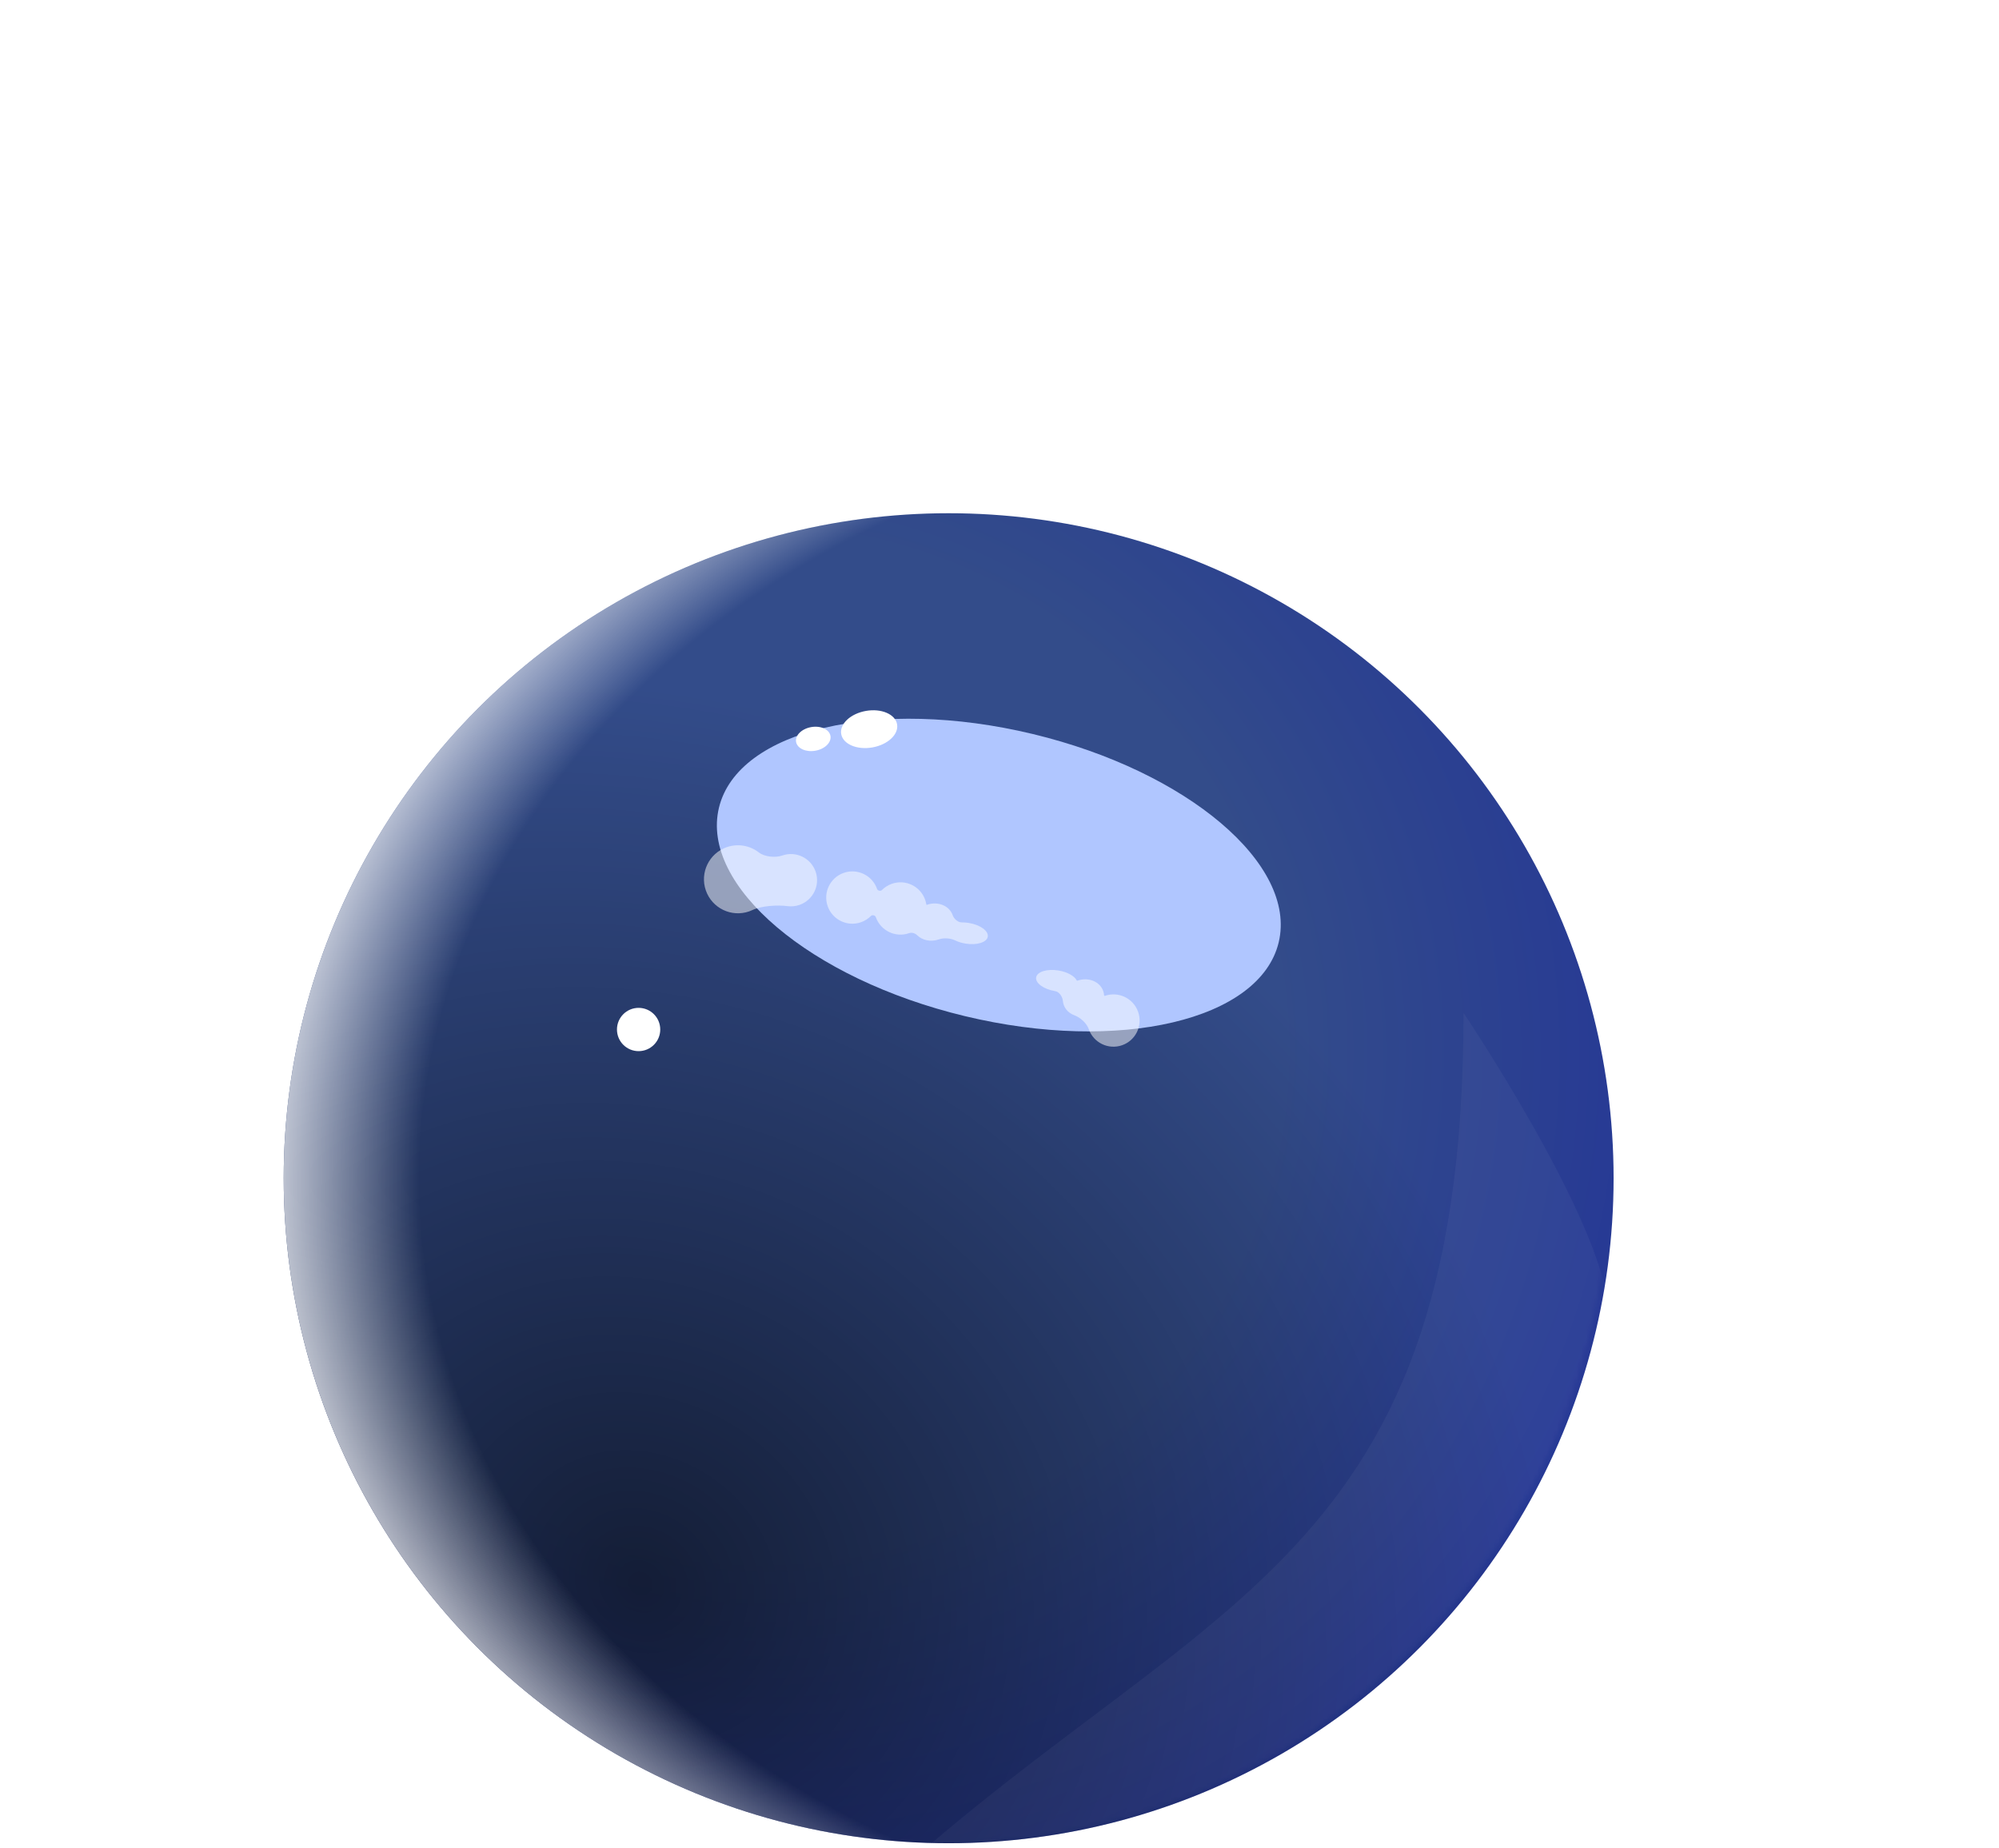 <svg width="409" height="378" viewBox="0 0 409 378" fill="none" xmlns="http://www.w3.org/2000/svg">
<circle cx="194.095" cy="241.051" r="136.051" fill="url(#paint0_radial_145_416)"/>
<circle cx="194.095" cy="241.051" r="136.051" fill="url(#paint1_radial_145_416)" style="mix-blend-mode:overlay"/>
<circle cx="194.095" cy="241.051" r="136.051" fill="url(#paint2_radial_145_416)" style="mix-blend-mode:soft-light"/>
<g filter="url(#filter0_f_145_416)">
<ellipse cx="204.36" cy="179.029" rx="29.683" ry="58.895" transform="rotate(-76.477 204.36 179.029)" fill="#B0C6FF"/>
</g>
<g filter="url(#filter1_f_145_416)">
<circle cx="130.66" cy="210.624" r="4.428" fill="white"/>
</g>
<g filter="url(#filter2_f_145_416)">
<ellipse cx="166.398" cy="151.172" rx="3.57" ry="2.454" transform="rotate(-9.885 166.398 151.172)" fill="white"/>
</g>
<g filter="url(#filter3_f_145_416)">
<ellipse cx="177.829" cy="149.18" rx="5.802" ry="3.793" transform="rotate(-9.885 177.829 149.18)" fill="white"/>
</g>
<g filter="url(#filter4_f_145_416)">
<path fill-rule="evenodd" clip-rule="evenodd" d="M153.279 186.459C153.514 186.377 153.742 186.283 153.962 186.18C155.818 185.305 159.096 185.12 161.13 185.386C161.932 185.491 162.769 185.416 163.584 185.132C166.375 184.158 167.848 181.107 166.875 178.316C165.902 175.526 162.85 174.053 160.06 175.026C158.649 175.518 156.444 175.319 155.264 174.401C153.463 173.001 151.011 172.514 148.697 173.321C145.069 174.586 143.154 178.553 144.419 182.181C145.685 185.809 149.651 187.724 153.279 186.459ZM180.443 182.091C180.167 182.369 179.577 182.236 179.448 181.866C178.475 179.076 175.423 177.602 172.633 178.576C169.842 179.549 168.369 182.6 169.342 185.391C170.315 188.181 173.366 189.655 176.157 188.681C176.951 188.404 177.639 187.959 178.194 187.399C178.47 187.121 179.06 187.254 179.189 187.624C180.162 190.415 183.214 191.888 186.004 190.915C186.567 190.718 187.226 190.918 187.65 191.337C188.708 192.382 190.447 192.766 192.114 192.184C193.108 191.838 194.484 191.94 195.431 192.399C196.029 192.689 196.745 192.917 197.529 193.047C199.862 193.433 201.909 192.8 202.102 191.634C202.295 190.467 200.56 189.209 198.228 188.823C197.728 188.741 197.242 188.705 196.784 188.711C195.994 188.721 195.183 187.984 194.923 187.237C194.242 185.284 191.88 184.332 189.647 185.11C189.595 185.128 189.539 185.095 189.531 185.041C189.482 184.726 189.404 184.411 189.295 184.1C188.322 181.309 185.27 179.836 182.48 180.809C181.685 181.086 180.998 181.531 180.443 182.091ZM232.87 207.029C233.843 209.82 232.37 212.871 229.58 213.844C226.789 214.818 223.738 213.344 222.764 210.554C222.34 209.336 221.032 208.157 219.821 207.713C218.808 207.343 217.995 206.596 217.64 205.577C217.548 205.314 217.492 205.046 217.468 204.778C217.391 203.914 216.729 202.914 215.874 202.773C213.541 202.387 211.806 201.129 211.999 199.962C212.192 198.796 214.239 198.163 216.572 198.549C218.38 198.848 219.829 199.671 220.299 200.57C220.328 200.624 220.391 200.651 220.449 200.63C222.681 199.852 225.043 200.804 225.725 202.758C225.825 203.047 225.884 203.342 225.903 203.637C225.908 203.712 225.984 203.764 226.055 203.739C228.846 202.765 231.897 204.239 232.87 207.029Z" fill="white" fill-opacity="0.5"/>
</g>
<mask id="mask0_145_416" style="mask-type:alpha" maskUnits="userSpaceOnUse" x="57" y="105" width="273" height="273">
<circle cx="193.051" cy="241.051" r="136.051" fill="url(#paint3_radial_145_416)"/>
<circle cx="193.051" cy="241.051" r="136.051" fill="url(#paint4_radial_145_416)"/>
<circle cx="193.051" cy="241.051" r="136.051" fill="url(#paint5_radial_145_416)"/>
</mask>
<g mask="url(#mask0_145_416)">
<g filter="url(#filter5_f_145_416)">
<path d="M299.446 207.24C299.446 207.24 327.581 249.063 329.102 267.693C294.883 458.177 118.561 444.844 173.977 392.021C242.84 326.378 299.446 323.956 299.446 207.24Z" fill="white" fill-opacity="0.04"/>
</g>
</g>
<defs>
<filter id="filter0_f_145_416" x="0.603" y="0.973" width="407.515" height="356.111" filterUnits="userSpaceOnUse" color-interpolation-filters="sRGB">
<feFlood flood-opacity="0" result="BackgroundImageFix"/>
<feBlend mode="normal" in="SourceGraphic" in2="BackgroundImageFix" result="shape"/>
<feGaussianBlur stdDeviation="73.035" result="effect1_foregroundBlur_145_416"/>
</filter>
<filter id="filter1_f_145_416" x="118.442" y="198.406" width="24.436" height="24.436" filterUnits="userSpaceOnUse" color-interpolation-filters="sRGB">
<feFlood flood-opacity="0" result="BackgroundImageFix"/>
<feBlend mode="normal" in="SourceGraphic" in2="BackgroundImageFix" result="shape"/>
<feGaussianBlur stdDeviation="3.895" result="effect1_foregroundBlur_145_416"/>
</filter>
<filter id="filter2_f_145_416" x="155.065" y="140.886" width="22.666" height="20.571" filterUnits="userSpaceOnUse" color-interpolation-filters="sRGB">
<feFlood flood-opacity="0" result="BackgroundImageFix"/>
<feBlend mode="normal" in="SourceGraphic" in2="BackgroundImageFix" result="shape"/>
<feGaussianBlur stdDeviation="3.895" result="effect1_foregroundBlur_145_416"/>
</filter>
<filter id="filter3_f_145_416" x="164.286" y="137.521" width="27.087" height="23.318" filterUnits="userSpaceOnUse" color-interpolation-filters="sRGB">
<feFlood flood-opacity="0" result="BackgroundImageFix"/>
<feBlend mode="normal" in="SourceGraphic" in2="BackgroundImageFix" result="shape"/>
<feGaussianBlur stdDeviation="3.895" result="effect1_foregroundBlur_145_416"/>
</filter>
<filter id="filter4_f_145_416" x="136.261" y="165.163" width="104.677" height="56.749" filterUnits="userSpaceOnUse" color-interpolation-filters="sRGB">
<feFlood flood-opacity="0" result="BackgroundImageFix"/>
<feBlend mode="normal" in="SourceGraphic" in2="BackgroundImageFix" result="shape"/>
<feGaussianBlur stdDeviation="3.884" result="effect1_foregroundBlur_145_416"/>
</filter>
<filter id="filter5_f_145_416" x="151.598" y="195.554" width="189.19" height="242.253" filterUnits="userSpaceOnUse" color-interpolation-filters="sRGB">
<feFlood flood-opacity="0" result="BackgroundImageFix"/>
<feBlend mode="normal" in="SourceGraphic" in2="BackgroundImageFix" result="shape"/>
<feGaussianBlur stdDeviation="5.843" result="effect1_foregroundBlur_145_416"/>
</filter>
<radialGradient id="paint0_radial_145_416" cx="0" cy="0" r="1" gradientUnits="userSpaceOnUse" gradientTransform="translate(154.245 212.875) rotate(25.085) scale(306.662 297.685)">
<stop offset="0.354" stop-color="#334C8A"/>
<stop offset="0.81" stop-color="#1C299E"/>
</radialGradient>
<radialGradient id="paint1_radial_145_416" cx="0" cy="0" r="1" gradientUnits="userSpaceOnUse" gradientTransform="translate(130.497 324.372) rotate(-53.858) scale(177.444 198.309)">
<stop stop-opacity="0.61"/>
<stop offset="1" stop-opacity="0"/>
</radialGradient>
<radialGradient id="paint2_radial_145_416" cx="0" cy="0" r="1" gradientUnits="userSpaceOnUse" gradientTransform="translate(278.221 241.051) rotate(180) scale(232.253 186.866)">
<stop stop-color="white" stop-opacity="0"/>
<stop offset="0.827" stop-color="white" stop-opacity="0"/>
<stop offset="1" stop-color="white"/>
</radialGradient>
<radialGradient id="paint3_radial_145_416" cx="0" cy="0" r="1" gradientUnits="userSpaceOnUse" gradientTransform="translate(153.202 212.875) rotate(25.085) scale(306.662 297.685)">
<stop offset="0.354" stop-color="#1A179C"/>
<stop offset="0.81" stop-color="#3D3D3D"/>
</radialGradient>
<radialGradient id="paint4_radial_145_416" cx="0" cy="0" r="1" gradientUnits="userSpaceOnUse" gradientTransform="translate(129.453 324.372) rotate(-53.858) scale(177.444 198.309)">
<stop stop-opacity="0.61"/>
<stop offset="1" stop-opacity="0"/>
</radialGradient>
<radialGradient id="paint5_radial_145_416" cx="0" cy="0" r="1" gradientUnits="userSpaceOnUse" gradientTransform="translate(277.177 241.051) rotate(180) scale(232.253 186.866)">
<stop stop-color="white" stop-opacity="0"/>
<stop offset="0.827" stop-color="white" stop-opacity="0"/>
<stop offset="1" stop-color="white"/>
</radialGradient>
</defs>
</svg>
